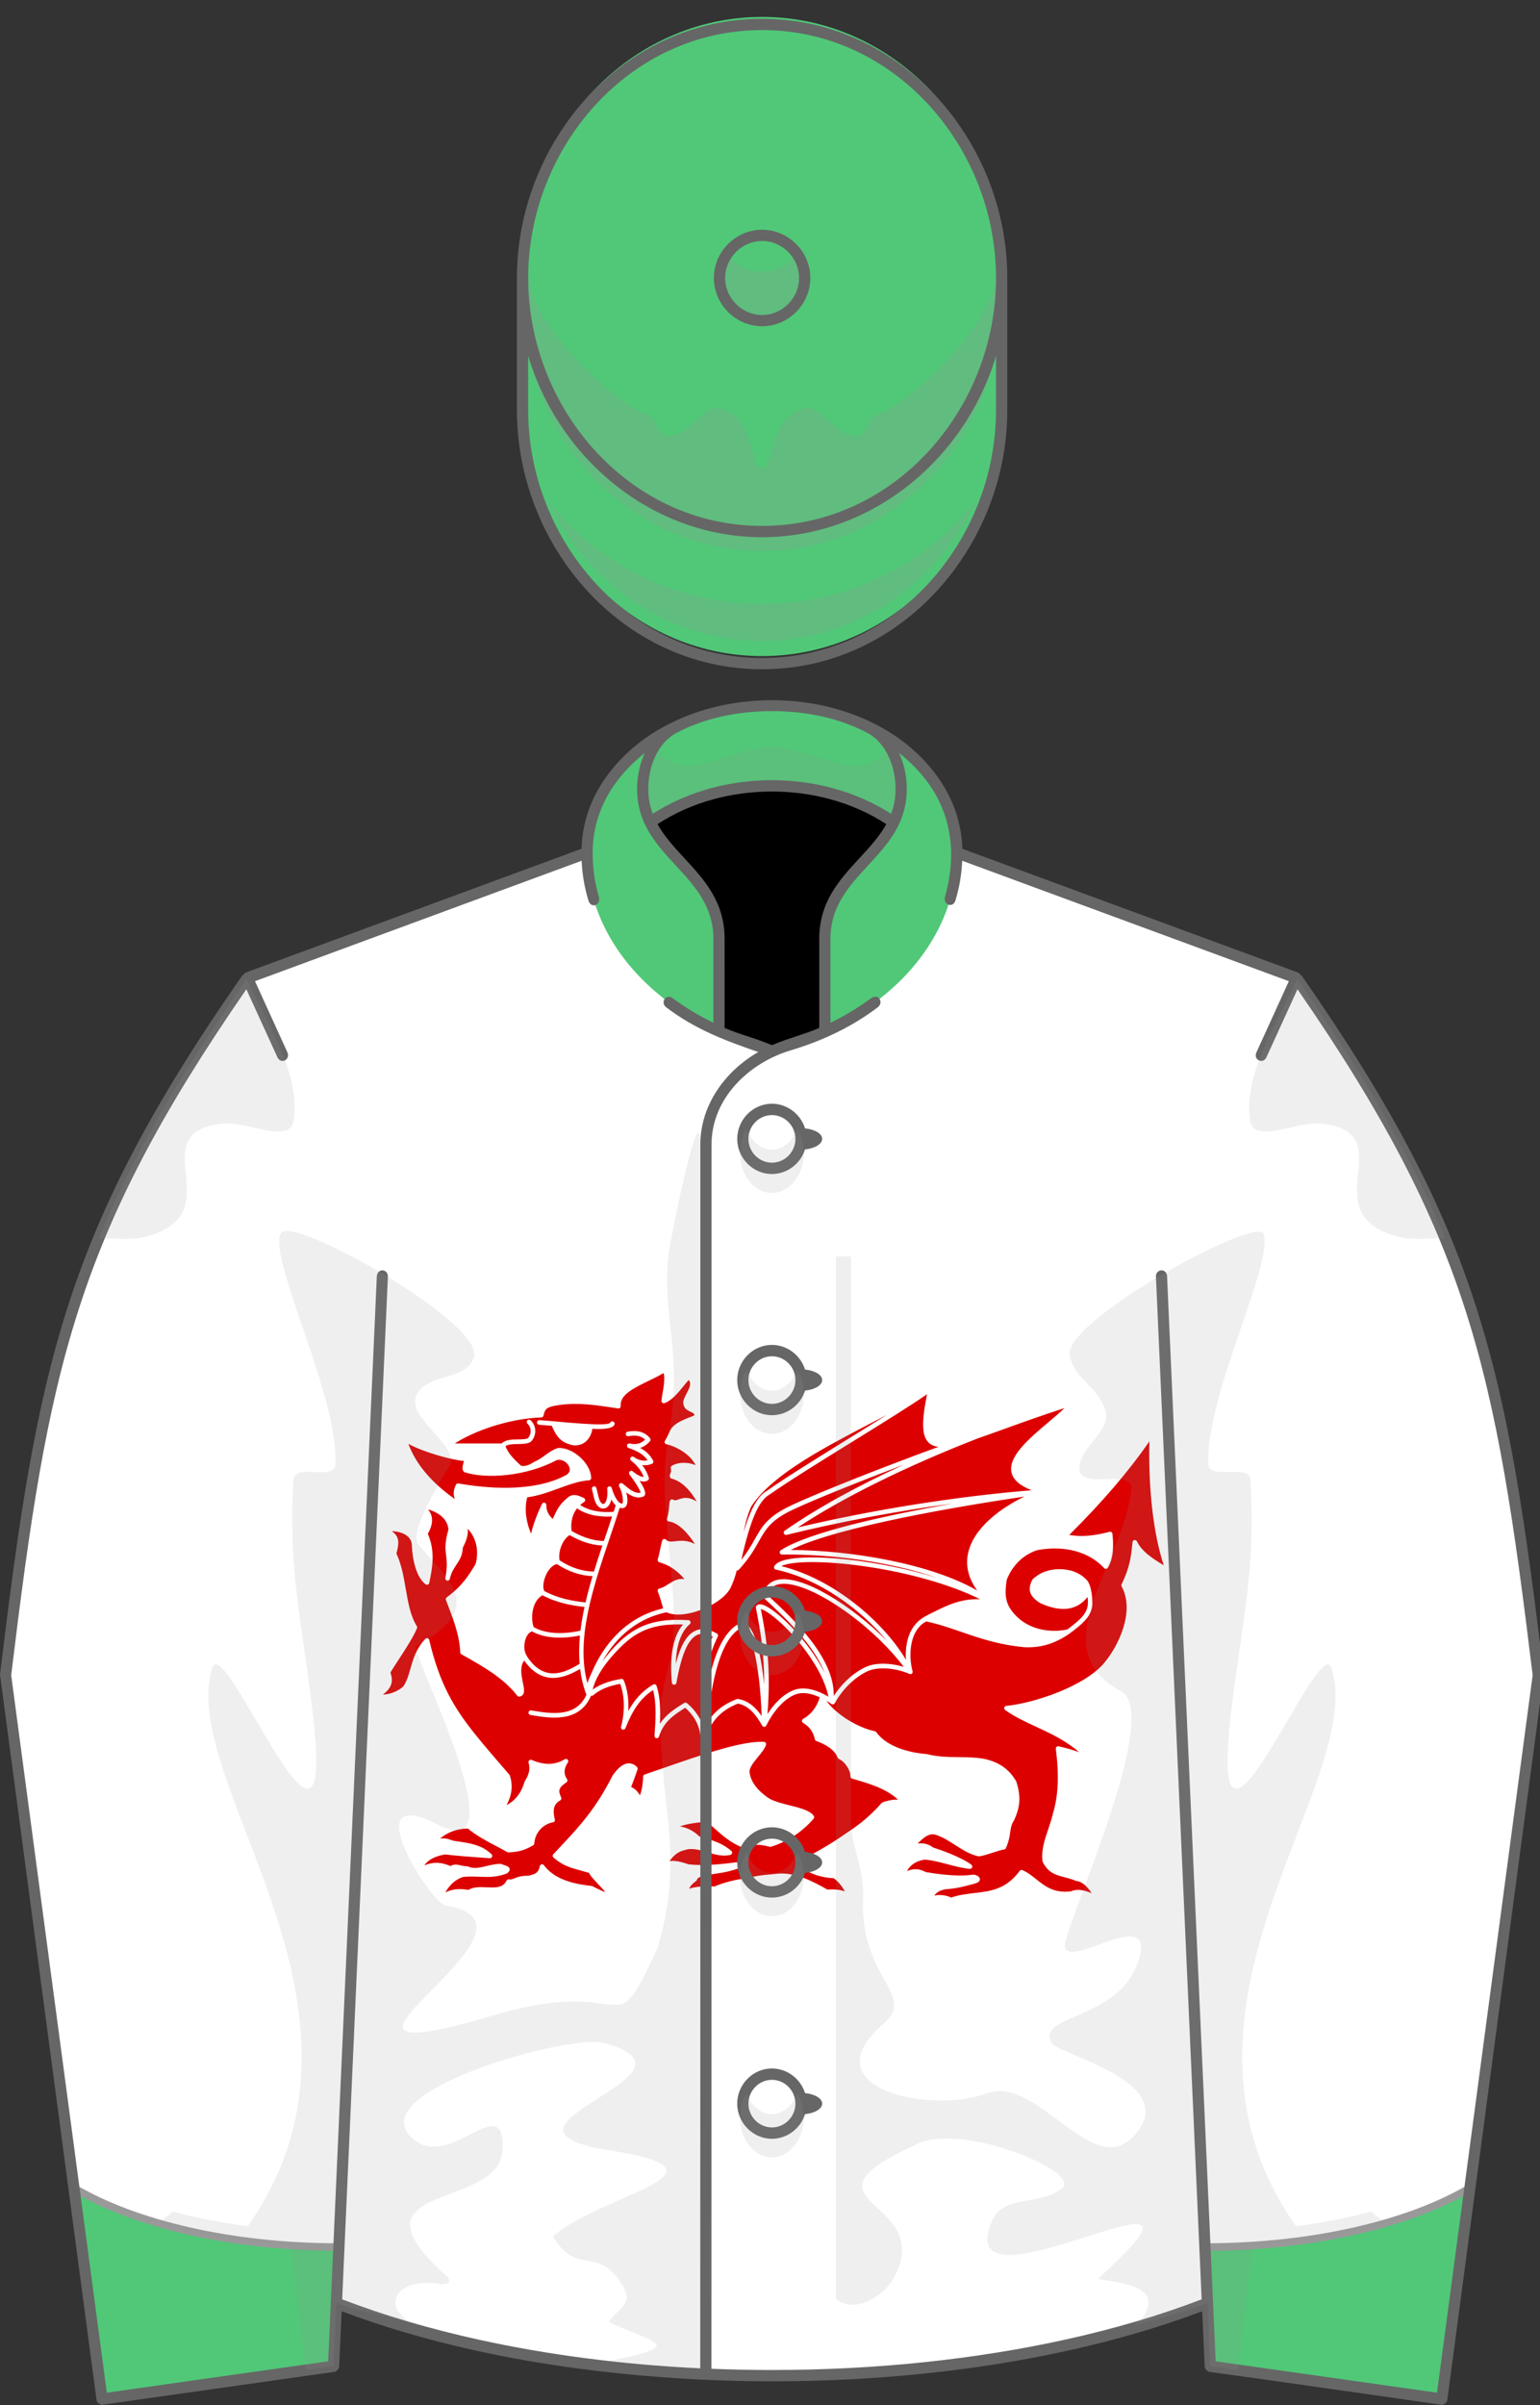 <?xml version="1.0"?>
<!DOCTYPE svg PUBLIC '-//W3C//DTD SVG 1.0//EN'
          'http://www.w3.org/TR/2001/REC-SVG-20010904/DTD/svg10.dtd'>
<svg xmlns="http://www.w3.org/2000/svg" xmlns:xlink="http://www.w3.org/1999/xlink" width="100%" height="100%" viewBox="195 200 205 320">
<rect x="195" y="200" width="205" height="320" fill="#333333" stroke="none"/>
<!--Generated by the Batik Graphics2D SVG Generator--><defs id="genericDefs"/>
  <g><title>Mr W. H. Renwick: White, red dragon on front, emerald green collar, cuffs, and cap</title>
  <g fill="white" stroke="white">
    <path d="M355.731 506.441 L356.107 514.837 L386.925 519.202 L399.771 422.891 C394.808 382.002 391.371 364.231 367.582 330.137 L322.585 313.557 C322.536 300.809 308.787 293.878 297.756 293.878 C286.73 293.878 272.972 300.816 272.926 313.558 L227.929 330.138 C204.139 364.232 200.702 382.003 195.739 422.892 L208.585 519.203 L239.403 514.838 L239.779 506.442 C258.207 513.635 278.124 516.092 297.756 516.092 C317.328 516.092 337.37 513.609 355.731 506.441 L355.731 506.441 Z" stroke="none" fill-rule="evenodd"/>
      <path fill="rgb(80,200,120)" d="M297.755 293.853 C304.461 293.853 311.502 296.101 316.494 300.744 C320.524 304.48 323.003 309.858 322.279 315.471 C321.428 324.891 314.521 332.891 304.8 337.251 L304.802 324.903 C304.803 317.521 311.391 314.752 313.955 309.398 C309.617 306.381 303.947 304.549 297.755 304.549 C291.564 304.549 285.894 306.381 281.556 309.398 C284.119 314.752 290.707 317.521 290.708 324.903 L290.71 337.251 C280.987 332.892 274.079 324.888 273.23 315.467 C272.509 309.857 274.991 304.463 279.025 300.736 C284.034 296.082 291.032 293.853 297.755 293.853 L297.755 293.853 Z" fill-rule="evenodd" stroke="none"/>
      <path fill="rgb(220,0,0)" d="M372.289 283.718 C372.231 283.92 372.16 284.148 372.153 284.359 C372.148 284.531 372.21 284.732 372.39 284.788 C374.39 285.424 378.161 285.163 381.008 283.624 C380.993 283.631 380.978 283.638 380.963 283.642 C381.485 283.496 381.989 283.848 382.158 284.256 C382.236 284.445 382.301 284.799 381.861 285.044 C378.742 286.728 374.202 286.255 371.774 285.824 C371.681 285.807 371.589 285.853 371.545 285.937 C371.282 286.441 371.274 286.872 371.43 287.285 C369.229 285.733 367.794 284.029 367.07 282.111 C368.373 282.843 371.078 283.622 372.289 283.718 L372.289 283.718 ZM394.126 287.519 C393.651 286.685 392.863 285.659 391.761 285.366 C391.667 285.341 391.601 285.255 391.601 285.158 C391.601 284.996 391.643 284.898 391.677 284.82 C391.716 284.73 391.747 284.659 391.691 284.396 C391.672 284.306 391.712 284.214 391.79 284.167 C392.287 283.866 393.146 283.753 394.016 284.11 C393.513 283.071 392.188 282.352 391.28 282.148 C391.21 282.133 391.153 282.084 391.126 282.018 C391.1 281.952 391.108 281.877 391.147 281.818 C391.319 281.561 391.41 281.35 391.489 281.163 C391.77 280.503 391.992 280.149 393.883 279.459 C393.928 279.31 393.854 279.249 393.533 279.096 C393.366 279.017 393.172 278.925 393.042 278.773 C392.93 278.643 392.844 278.359 392.86 278.188 C392.883 277.946 393.022 277.684 393.166 277.412 C393.466 276.842 393.639 276.45 393.374 276.125 C393.219 276.292 393.053 276.495 392.881 276.707 C392.37 277.334 391.791 278.046 391.101 278.291 C391.031 278.315 390.954 278.303 390.895 278.257 C390.837 278.212 390.806 278.14 390.813 278.066 C390.832 277.874 390.874 277.635 390.917 277.381 C391.025 276.751 391.168 275.916 391.015 275.474 C390.579 275.735 390.085 275.974 389.605 276.207 C388.212 276.883 386.896 277.522 386.991 278.557 C386.997 278.623 386.972 278.688 386.925 278.734 C386.877 278.78 386.81 278.8 386.744 278.791 C386.412 278.741 386.08 278.69 385.749 278.641 C384.073 278.394 382.459 278.214 380.723 278.558 C379.932 278.731 379.882 278.933 379.749 279.471 C379.727 279.564 379.644 279.631 379.547 279.635 C376.462 279.743 373.239 280.909 371.429 282.074 L375.835 282.074 C376.187 281.688 376.909 281.703 377.362 281.696 C377.753 281.689 378.196 281.681 378.311 281.561 C378.64 281.157 378.635 280.585 378.249 280.221 C378.163 280.139 378.159 280.003 378.241 279.916 C378.323 279.83 378.459 279.826 378.546 279.908 C379.104 280.436 379.109 281.264 378.634 281.846 C378.384 282.11 377.891 282.118 377.369 282.128 C376.914 282.136 376.405 282.145 376.185 282.335 C376.438 282.985 376.882 283.471 377.638 284.16 C377.623 284.147 377.607 284.136 377.589 284.127 C378.005 284.337 378.636 283.966 378.887 283.796 C378.899 283.788 378.912 283.781 378.925 283.776 C379.289 283.626 379.6 283.399 379.903 283.179 C380.268 282.913 380.645 282.639 381.108 282.505 C381.125 282.5 381.144 282.497 381.161 282.497 C381.831 282.476 382.61 282.821 383.243 283.417 C383.847 283.986 384.206 284.675 384.225 285.308 C384.228 285.425 384.139 285.523 384.022 285.53 C383.097 285.586 382.145 285.934 381.138 286.303 C380.193 286.648 379.218 287.005 378.226 287.121 C377.915 288.241 378.151 289.537 378.584 290.534 C378.77 289.691 379.2 288.575 379.611 287.744 C379.656 287.653 379.759 287.605 379.859 287.632 C379.957 287.658 380.025 287.75 380.02 287.852 C379.991 288.413 380.292 288.871 380.621 289.151 C380.946 288.386 381.263 287.786 381.888 287.269 C382.422 286.729 382.893 286.905 383.347 287.104 C383.407 287.13 383.469 287.158 383.528 287.184 C383.601 287.217 383.651 287.286 383.657 287.365 C383.664 287.444 383.627 287.52 383.56 287.563 C383.423 287.652 383.302 287.747 383.193 287.846 C383.966 288.365 385.066 288.589 386.331 288.484 C386.393 288.293 386.478 288.018 386.525 287.882 C386.365 287.736 386.228 287.539 386.113 287.325 C386.055 287.592 385.953 287.829 385.794 287.984 C385.642 288.133 385.448 288.197 385.234 288.171 C385.116 288.156 384.977 288.059 384.894 287.982 C384.602 287.711 384.499 287.252 384.4 286.804 C384.368 286.658 384.335 286.512 384.296 286.369 C384.264 286.254 384.332 286.136 384.447 286.103 C384.562 286.072 384.68 286.139 384.712 286.254 C384.754 286.404 384.788 286.557 384.822 286.71 C384.9 287.061 384.971 287.378 385.111 287.575 C385.124 287.594 385.193 287.69 385.308 287.75 C385.39 287.759 385.441 287.727 385.495 287.675 C385.692 287.483 385.789 286.93 385.729 286.333 C385.718 286.222 385.793 286.12 385.903 286.1 C386.012 286.079 386.12 286.144 386.151 286.251 C386.365 286.986 386.745 287.754 387.151 287.707 C387.147 287.707 387.143 287.71 387.141 287.712 C387.264 287.603 387.207 286.789 386.85 286.105 C386.803 286.014 386.825 285.902 386.905 285.837 C386.984 285.772 387.097 285.772 387.176 285.837 L387.344 285.975 C387.707 286.275 388.311 286.821 388.858 286.684 C388.811 286.465 388.489 285.863 387.816 284.989 C387.749 284.902 387.758 284.778 387.838 284.701 C387.917 284.625 388.042 284.62 388.126 284.692 C388.525 285.028 388.902 285.215 389.149 285.212 C388.922 284.617 388.535 284.117 387.969 283.689 C387.874 283.615 387.857 283.481 387.929 283.386 C388.001 283.292 388.136 283.274 388.231 283.346 C388.592 283.626 389.098 283.743 389.518 283.66 C389.175 283.149 388.634 282.802 387.727 282.496 C387.619 282.46 387.558 282.345 387.588 282.234 C387.618 282.124 387.729 282.057 387.841 282.081 C388.439 282.208 388.891 282.096 389.281 281.718 C388.906 281.362 388.437 281.269 387.719 281.395 C387.601 281.416 387.49 281.335 387.469 281.22 C387.448 281.103 387.527 280.991 387.644 280.97 C388.456 280.827 389.182 280.919 389.741 281.579 C389.809 281.66 389.808 281.778 389.74 281.858 C389.465 282.18 389.16 282.389 388.815 282.491 C389.39 282.804 389.773 283.185 390.034 283.685 C390.061 283.738 390.065 283.801 390.045 283.857 C390.025 283.914 389.982 283.96 389.928 283.983 C389.651 284.103 389.329 284.141 389.008 284.104 C389.288 284.462 389.497 284.858 389.631 285.29 C389.66 285.385 389.621 285.487 389.537 285.539 C389.304 285.68 389.033 285.667 388.768 285.579 C389.476 286.665 389.284 286.897 389.212 286.985 C389.191 287.011 389.162 287.032 389.13 287.046 C388.548 287.294 387.998 287.019 387.515 286.664 C387.637 287.129 387.67 287.603 387.54 287.875 C387.456 288.052 387.325 288.111 387.214 288.133 C387.102 288.146 386.997 288.135 386.899 288.106 C386.608 289.03 386.299 289.945 385.986 290.869 C384.398 295.565 382.759 300.408 383.868 304.551 C384.005 304.119 384.202 303.717 384.386 303.305 C385.251 301.367 387.162 298.422 390.981 297.537 C390.81 297.008 390.69 296.477 390.475 295.961 C390.45 295.901 390.453 295.834 390.484 295.776 C390.515 295.719 390.569 295.679 390.633 295.666 C390.935 295.607 391.193 295.441 391.466 295.265 C391.878 294.999 392.331 294.707 392.971 294.789 C392.089 293.751 391.261 293.4 390.614 293.214 C390.558 293.198 390.512 293.16 390.484 293.109 C390.457 293.058 390.451 292.999 390.468 292.943 C390.566 292.628 390.632 292.3 390.697 291.984 C390.756 291.697 390.81 291.426 390.885 291.184 C390.907 291.112 390.966 291.056 391.039 291.038 C391.112 291.02 391.19 291.042 391.244 291.096 C391.453 291.307 391.688 291.291 392.121 291.241 C392.596 291.187 393.204 291.117 393.95 291.505 C393.356 290.552 392.43 289.504 391.52 289.395 C391.457 289.387 391.4 289.353 391.365 289.299 C391.33 289.246 391.321 289.18 391.338 289.119 C391.481 288.64 391.515 288.255 391.542 287.946 C391.557 287.773 391.57 287.622 391.6 287.489 C391.615 287.421 391.662 287.364 391.726 287.337 C391.79 287.31 391.863 287.316 391.923 287.352 C392.066 287.44 392.177 287.407 392.413 287.324 C392.803 287.184 393.296 287.009 394.126 287.519 L394.126 287.519 ZM382.897 288.16 C383.718 288.735 384.87 289 386.188 288.921 C385.937 289.688 385.675 290.453 385.417 291.217 C384.176 291.192 383.191 290.736 382.386 290.279 C382.32 289.793 382.309 288.912 382.897 288.16 L382.897 288.16 ZM382.203 290.671 C383.021 291.132 384.016 291.588 385.273 291.644 C385.003 292.447 384.734 293.263 384.482 294.087 C383.365 294.068 382.307 293.721 381.252 293.027 C381.093 291.999 381.687 290.943 382.203 290.671 L382.203 290.671 ZM381.006 293.381 C382.082 294.089 383.206 294.47 384.353 294.515 C384.109 295.333 383.883 296.158 383.693 296.981 C382.449 296.845 381.126 296.609 379.816 295.906 C379.65 295.538 379.742 294.869 380.045 294.28 C380.301 293.784 380.656 293.454 381.006 293.381 L381.006 293.381 ZM379.652 296.308 C380.999 297.021 382.388 297.27 383.598 297.405 C383.437 298.149 383.306 298.892 383.218 299.627 C381.439 300.018 379.884 299.9 378.827 299.291 C378.557 298.576 378.596 296.902 379.652 296.308 L379.652 296.308 ZM378.667 299.695 C379.786 300.315 381.374 300.448 383.17 300.078 C383.083 300.98 383.065 301.871 383.136 302.74 C381.977 303.428 380.155 304.441 378.559 302.527 C378.308 302.226 378.029 301.828 377.97 301.429 C377.923 301.107 377.955 300.722 378.075 300.387 C378.151 300.173 378.328 299.809 378.667 299.695 L378.667 299.695 ZM408.097 281.42 C408.879 281.002 409.662 280.593 410.428 280.195 C410.947 279.925 411.458 279.66 411.956 279.397 C410.853 280.089 409.652 280.831 408.426 281.59 C405.527 283.383 402.529 285.237 400.711 286.511 C399.862 286.995 399.19 288.153 398.53 290.387 C398.687 289.561 398.895 288.739 399.25 287.963 C399.246 287.973 399.24 287.982 399.235 287.991 C400.402 286.193 402.661 284.546 405.225 283.025 C406.168 282.466 407.13 281.94 408.097 281.42 L408.097 281.42 ZM398.309 292.984 C399.156 289.242 399.934 287.452 400.94 286.876 C402.764 285.598 405.757 283.748 408.652 281.958 C411.42 280.246 414.052 278.619 415.729 277.462 C415.182 280.173 415.247 281.442 415.929 282.043 C416.157 282.243 416.447 282.356 416.805 282.393 C412.291 284.031 405.634 286.634 403.015 287.872 C400.774 288.918 400.245 289.857 399.577 291.045 C399.26 291.612 398.906 292.24 398.309 292.984 L398.309 292.984 ZM403.595 289.954 C407.82 287.157 413.766 284.216 420.518 281.59 C421.236 281.345 422.039 281.055 422.936 280.731 C424.501 280.165 426.412 279.475 428.623 278.759 C428.202 279.168 427.667 279.62 427.111 280.09 C425.336 281.587 423.324 283.283 423.651 284.777 C423.801 285.469 424.422 286.025 425.538 286.464 C418.528 287.032 410.646 288.286 403.595 289.954 L403.595 289.954 ZM416.698 294.675 C411.199 292.99 404.691 292.346 402.305 293.025 C401.832 293.16 401.537 293.343 401.403 293.587 C401.37 293.647 401.367 293.719 401.395 293.781 C401.424 293.843 401.479 293.888 401.546 293.902 C405.583 294.759 409.489 297.598 411.952 300.568 C408.66 297.274 404.04 294.366 401.725 294.855 C400.971 295.015 400.485 295.523 400.319 296.326 C400.302 296.4 400.328 296.477 400.383 296.528 C402.249 298.252 405.083 300.869 406.135 303.605 C404.609 300.524 401.498 297.534 400.292 297.192 C399.971 297.101 399.803 297.202 399.719 297.303 C399.677 297.353 399.661 297.42 399.674 297.484 C400.085 299.53 400.466 301.757 400.45 304.689 C400.133 301.548 399.469 298.871 398.332 298.871 C398.3 298.871 398.268 298.878 398.239 298.892 C396.571 299.689 395.49 302.132 394.903 306.501 C394.856 304.099 395.046 302.362 396.102 300.175 C396.151 300.073 396.113 299.95 396.014 299.894 C395.24 299.455 394.554 299.371 393.975 299.642 C393.198 300.007 392.618 300.981 392.16 302.731 C392.211 300.967 392.65 299.722 393.471 299.02 C393.538 298.963 393.563 298.871 393.535 298.788 C393.507 298.705 393.431 298.646 393.344 298.641 C389.516 298.404 387.602 299.463 385.276 302.495 C386.283 300.704 388.119 298.561 391.292 297.904 C391.834 298.168 392.65 298.188 393.62 297.956 C394.925 297.643 396.623 296.796 397.269 295.673 C397.539 295.127 397.732 294.558 397.881 293.98 C397.951 293.991 398.024 293.967 398.074 293.913 C399.059 292.843 399.533 291.998 399.953 291.253 C400.608 290.089 401.08 289.248 403.197 288.259 C405.155 287.333 409.577 285.569 413.566 284.057 C409.119 286.101 405.27 288.228 402.376 290.26 C402.292 290.32 402.261 290.431 402.304 290.526 C402.347 290.621 402.45 290.671 402.552 290.646 C407.488 289.432 412.89 288.419 418.147 287.705 C411.97 288.798 404.616 290.385 402.003 292.094 C401.923 292.147 401.887 292.246 401.915 292.338 C401.943 292.43 402.028 292.492 402.124 292.49 C406.698 292.434 412.329 293.169 416.698 294.675 L416.698 294.675 ZM395.626 300.175 C394.396 302.813 394.385 304.822 394.527 308.096 C394.156 307.313 393.596 306.748 393.205 306.422 C393.134 306.363 393.033 306.356 392.954 306.404 C392.115 306.924 391.255 307.457 390.667 308.359 C390.728 307.154 390.714 305.855 390.354 304.796 C390.333 304.733 390.286 304.685 390.226 304.663 C390.165 304.64 390.097 304.645 390.041 304.679 C388.938 305.32 388.227 306.206 387.699 307.167 C387.768 306.128 387.627 305.138 387.28 304.286 C387.242 304.192 387.146 304.14 387.047 304.155 C386.253 304.278 385.177 304.551 384.364 305.153 C384.447 304.76 384.632 304.331 384.806 303.987 C385.324 302.964 386.165 301.987 386.965 301.186 C388.583 299.562 390.208 298.959 392.838 299.048 C391.92 300.129 391.567 301.96 391.791 304.501 C391.8 304.608 391.888 304.692 391.996 304.696 C392.104 304.702 392.199 304.626 392.218 304.52 C392.693 301.858 393.309 300.431 394.16 300.032 C394.569 299.841 395.051 299.887 395.626 300.175 L395.626 300.175 ZM398.377 299.306 C399.167 299.415 400.034 302.496 400.217 307.635 C399.749 306.951 399.044 306.188 397.986 306.03 C397.949 306.026 397.911 306.03 397.876 306.044 C396.637 306.526 395.767 307.208 395.142 308.216 C395.644 303.07 396.707 300.149 398.377 299.306 L398.377 299.306 ZM402.938 292.059 C407.315 289.847 419.299 287.879 424.863 287.054 C422.666 288.123 420.059 289.988 419.569 292.421 C419.334 293.592 419.625 294.744 420.434 295.863 C416.131 293.385 408.813 292.103 402.938 292.059 L402.938 292.059 ZM402.056 293.576 C402.147 293.532 402.267 293.485 402.424 293.44 C405.108 292.676 414.684 293.707 420.697 296.674 C418.874 296.632 417.66 297.234 416.386 297.864 C415.6 298.253 414.993 298.505 414.463 299.258 C413.877 300.087 413.667 301.244 413.752 302.357 C411.624 298.779 406.968 294.783 402.056 293.576 L402.056 293.576 ZM400.769 296.297 C400.919 295.728 401.263 295.394 401.817 295.277 C404.307 294.751 410.305 298.747 413.552 303.025 C412.344 302.656 410.818 302.572 409.825 303.107 C408.564 303.742 407.577 304.818 406.979 305.752 C407.053 302.146 403.182 298.526 400.769 296.297 L400.769 296.297 ZM400.137 297.599 C400.227 297.619 400.386 297.675 400.644 297.831 C402.398 298.892 405.836 302.652 406.476 305.807 C405.255 305.106 404.205 304.889 403.345 305.159 C402.293 305.513 401.39 306.464 400.759 307.442 C401.11 303.143 400.657 300.214 400.137 297.599 L400.137 297.599 ZM416.405 324.469 C416.643 324.133 416.999 323.944 417.516 323.864 C417.509 323.864 417.501 323.866 417.495 323.866 C418.328 323.821 419.062 323.651 419.724 323.468 C419.906 323.419 420.364 323.327 420.545 323.195 C420.67 323.103 420.689 322.994 420.687 322.925 C420.68 322.775 420.568 322.671 420.44 322.603 C420.231 322.49 420.076 322.49 419.842 322.523 C418.463 322.722 416.311 322.382 415.605 322.259 C415.027 321.935 414.446 321.904 413.844 322.171 C414.176 321.562 414.721 321.214 415.522 321.089 C415.507 321.093 415.492 321.093 415.477 321.091 C416.152 321.13 416.928 321.335 417.679 321.532 C418.415 321.727 419.112 321.911 419.742 321.96 C419.839 321.966 419.928 321.909 419.961 321.819 C419.994 321.729 419.964 321.628 419.887 321.569 C418.892 320.84 417.074 320.206 416.298 319.956 C415.811 319.581 415.347 319.534 414.852 319.581 C415.416 319.018 415.922 318.571 416.547 318.767 C417.195 318.968 417.791 319.353 418.368 319.724 C419.027 320.148 419.709 320.587 420.484 320.769 C420.696 320.818 421.108 320.697 421.933 320.429 C422.299 320.312 422.801 320.148 422.917 320.154 C423.006 320.144 423.088 320.105 423.124 320.025 C423.416 319.355 423.482 318.877 423.537 318.492 C423.59 318.113 423.632 317.814 423.87 317.447 C423.875 317.439 423.88 317.429 423.884 317.422 C424.484 316.129 424.543 315.182 424.113 313.797 C424.107 313.783 424.102 313.768 424.093 313.756 C423.435 312.59 422.406 311.891 420.952 311.621 C420.199 311.502 419.431 311.492 418.688 311.484 C417.714 311.472 416.709 311.459 415.738 311.203 C415.726 311.201 415.713 311.197 415.7 311.197 C413.519 311.027 411.752 310.259 410.972 309.144 C410.941 309.099 410.893 309.068 410.839 309.056 C409.172 308.714 407.172 307.435 406.287 306.199 C406.445 306.291 406.589 306.387 406.754 306.496 C406.805 306.529 406.887 306.545 406.945 306.531 C407.005 306.515 407.054 306.476 407.083 306.422 C407.59 305.467 408.628 304.195 410.021 303.49 C411.064 302.929 412.901 303.15 414.078 303.685 C414.153 303.72 414.244 303.708 414.307 303.654 C414.37 303.6 414.397 303.511 414.373 303.431 C414.019 302.173 414.06 300.203 415.086 299.18 C415.274 298.994 415.472 298.849 415.661 298.763 C416.845 299.018 417.89 299.378 418.996 299.76 C420.725 300.355 422.513 300.969 424.908 301.18 C426.412 301.241 427.437 300.858 428.329 300.376 C428.865 300.086 429.21 299.827 429.668 299.465 C430.538 298.777 431.098 298.197 431.223 297.33 C431.286 296.89 431.197 295.365 430.698 294.857 C429.988 294.132 429.088 293.857 428.115 293.862 C427.14 293.868 426.288 294.189 425.65 294.8 C425.633 294.816 425.62 294.833 425.609 294.853 C425.017 295.95 425.584 296.538 426.285 297.01 C426.295 297.016 426.305 297.022 426.315 297.027 C428.275 297.932 429.777 297.746 430.785 296.475 C430.823 296.721 430.834 296.942 430.817 297.145 C430.746 298.001 430.172 298.543 429.019 299.421 C428.979 299.451 428.933 299.491 428.888 299.516 C427.09 299.882 425.298 299.428 424.168 298.323 C423.057 297.236 422.974 296.368 423.208 294.836 C423.205 294.851 423.201 294.866 423.195 294.88 C423.446 294.225 424.234 292.64 426.127 292.062 C426.118 292.065 426.11 292.067 426.102 292.068 C428.652 291.611 430.927 292.229 432.347 293.763 C432.393 293.812 432.459 293.837 432.526 293.831 C432.593 293.824 432.654 293.787 432.689 293.729 C433.26 292.797 433.22 291.538 433.123 290.546 C433.116 290.483 433.083 290.426 433.032 290.39 C432.98 290.354 432.915 290.342 432.854 290.358 C431.792 290.633 430.43 290.904 429.074 290.647 C432.195 287.549 434.662 284.67 436.588 281.876 C436.486 286.408 436.969 290.568 437.938 293.505 C437.798 293.418 437.659 293.33 437.521 293.243 C436.682 292.712 435.854 292.138 435.414 291.249 C435.371 291.163 435.276 291.115 435.182 291.133 C435.088 291.151 435.015 291.229 435.006 291.325 C434.855 292.929 434.679 293.834 433.98 295.283 C433.95 295.345 433.952 295.419 433.985 295.479 C435.253 297.814 433.697 301.054 432.342 302.661 C430.512 304.849 425.754 306.427 423.165 306.681 C423.075 306.689 423.001 306.753 422.977 306.839 C422.953 306.925 422.987 307.019 423.059 307.069 C423.92 307.688 424.91 308.147 425.956 308.633 C427.34 309.276 428.763 309.938 429.993 311.02 C429.433 310.815 428.796 310.631 428.071 310.467 C428.004 310.451 427.931 310.471 427.879 310.518 C427.827 310.567 427.802 310.635 427.811 310.706 C428.13 313.239 428.042 315.126 427.526 316.821 C427.425 317.272 427.273 317.725 427.11 318.206 C426.766 319.222 426.411 320.272 426.572 321.28 C426.576 321.303 426.584 321.327 426.595 321.348 C427.14 322.362 427.817 322.536 428.6 322.737 C428.944 322.827 429.299 322.919 429.702 323.087 C429.723 323.097 429.745 323.103 429.767 323.105 C430.328 323.152 430.868 323.744 431.164 324.242 C430.545 323.971 429.854 323.797 429.262 324.06 C427.664 324.281 426.801 323.593 425.965 322.927 C425.547 322.595 425.152 322.279 424.677 322.079 C424.585 322.04 424.479 322.069 424.42 322.149 C423.144 323.885 421.696 324.051 420.164 324.229 C419.451 324.313 418.716 324.397 417.995 324.649 C417.537 324.428 416.915 324.346 416.405 324.469 L416.405 324.469 ZM398.903 322.832 C397.925 322.914 396.687 323.225 395.794 323.611 C394.734 323.564 394.04 323.621 393.42 323.82 C393.516 323.57 393.729 323.334 394.078 323.086 C394.126 323.051 394.159 322.998 394.166 322.94 C394.204 322.653 395.437 322.477 396.173 322.372 C396.761 322.288 397.283 322.161 397.696 322.034 C398.062 321.925 398.38 321.768 398.448 321.602 C398.48 321.53 398.471 321.448 398.424 321.385 C398.378 321.322 398.301 321.289 398.225 321.301 L398.048 321.322 C396.571 321.504 394.897 321.711 393.337 321.529 C393.352 321.531 393.367 321.535 393.382 321.539 C392.676 321.297 392.093 321.158 391.577 321.238 C391.877 320.797 392.308 320.359 392.944 320.215 C392.953 320.215 392.961 320.211 392.97 320.209 C393.648 319.961 394.353 320.174 395.1 320.397 C395.808 320.61 396.539 320.829 397.281 320.651 C397.359 320.631 397.421 320.571 397.44 320.493 C397.459 320.415 397.433 320.333 397.373 320.28 C396.549 319.561 395.694 319.307 394.511 318.958 L394.358 318.913 C393.88 318.423 393.212 318.085 392.545 317.974 C393.264 317.728 394.271 317.583 395.112 317.56 C395.289 317.714 395.462 317.871 395.63 318.023 C396.477 318.787 397.278 319.511 398.486 319.992 C398.537 320.013 398.595 320.013 398.647 319.992 C399.524 319.638 399.915 319.621 400.971 319.887 C401.008 319.897 401.047 319.897 401.084 319.885 C402.58 319.444 404.041 318.485 405.09 317.254 C405.153 317.18 405.159 317.072 405.104 316.992 C404.752 316.484 403.826 316.252 402.845 316.006 C402.167 315.834 401.466 315.656 400.974 315.393 C400.328 314.983 399.203 314.098 399.079 312.883 C399.042 312.481 399.485 311.94 399.876 311.461 C400.201 311.065 400.507 310.69 400.623 310.33 C400.644 310.266 400.634 310.195 400.596 310.141 C400.557 310.086 400.495 310.053 400.428 310.049 C398.613 309.965 395.545 310.942 392.613 311.951 C391.491 312.336 390.369 312.724 389.246 313.109 C389.163 313.138 389.103 313.216 389.099 313.304 C389.07 313.882 389.025 314.425 388.8 315.066 C388.586 314.701 388.341 314.441 387.971 314.287 C388.155 313.834 388.315 313.367 388.476 312.906 L388.572 312.631 C388.6 312.551 388.579 312.463 388.518 312.404 C388.258 312.154 387.972 312.043 387.669 312.07 C387.216 312.113 386.756 312.47 386.261 313.162 C386.255 313.17 386.25 313.18 386.245 313.189 C384.621 316.357 383.29 317.826 380.671 320.589 C380.63 320.632 380.609 320.691 380.611 320.749 C380.614 320.808 380.641 320.862 380.685 320.901 C381.556 321.659 382.296 321.86 383.234 322.116 C383.487 322.184 383.748 322.257 384.032 322.343 C384.101 322.552 384.358 322.839 384.88 323.396 C385.094 323.623 385.384 323.931 385.553 324.146 C385.349 324.074 384.984 323.917 384.338 323.582 C384.314 323.57 384.288 323.561 384.261 323.559 C382.02 323.329 380.64 322.729 379.785 321.614 C379.734 321.548 379.647 321.516 379.565 321.536 C379.482 321.556 379.419 321.62 379.403 321.704 C379.28 322.325 378.998 322.452 378.341 322.6 C377.619 322.604 377.272 322.746 377.017 322.85 C376.828 322.928 376.714 322.975 376.501 322.948 C376.409 322.936 376.32 322.985 376.28 323.069 C375.948 323.758 375.239 323.725 374.418 323.688 C373.814 323.663 373.192 323.633 372.71 323.93 C371.774 323.785 371.259 323.848 370.541 324.164 C370.9 323.559 371.395 322.961 372.269 322.703 C372.254 322.707 372.24 322.709 372.225 322.711 C372.847 322.662 373.352 322.682 373.798 322.701 C374.594 322.732 375.281 322.76 376.278 322.408 C376.299 322.4 376.32 322.388 376.339 322.373 C376.433 322.301 376.608 322.162 376.576 321.969 C376.544 321.774 376.363 321.711 376.063 321.604 C375.982 321.577 375.891 321.545 375.789 321.506 C375.765 321.496 375.738 321.492 375.713 321.492 C375.249 321.492 374.816 321.596 374.396 321.697 C373.754 321.851 373.201 321.984 372.663 321.734 C372.63 321.718 372.593 321.713 372.557 321.714 C372.395 321.726 372.222 321.685 372.037 321.642 C371.716 321.568 371.356 321.484 371.026 321.695 C370.104 321.316 369.461 321.287 368.564 321.632 C368.964 321.081 369.549 320.784 370.511 320.607 C371.542 320.728 372.575 320.81 373.61 320.882 L374.708 320.964 C374.799 320.97 374.885 320.919 374.921 320.837 C374.958 320.753 374.94 320.655 374.875 320.593 C374.48 320.21 374.074 319.972 373.62 319.804 C372.873 319.527 372.05 319.439 371.264 319.316 C370.789 319.127 370.42 319.058 370.044 319.123 C370.758 318.518 371.644 318.193 372.651 318.178 C373.479 318.862 374.426 319.36 375.344 319.842 C375.699 320.03 376.034 320.205 376.363 320.393 C376.401 320.414 376.444 320.424 376.486 320.42 C377.465 320.344 377.859 320.275 378.778 319.75 C378.841 319.715 378.881 319.65 378.886 319.578 C378.954 318.584 379.676 317.767 380.642 317.594 C380.701 317.584 380.752 317.549 380.785 317.5 C380.817 317.449 380.828 317.389 380.813 317.33 C380.58 316.389 380.725 315.869 381.315 315.543 C381.412 315.488 381.452 315.367 381.407 315.266 C381.113 314.608 381.141 314.371 381.901 313.848 C381.999 313.782 382.023 313.647 381.957 313.549 C381.627 313.065 381.653 312.555 382.036 311.986 C382.093 311.902 382.083 311.791 382.014 311.716 C381.944 311.644 381.833 311.628 381.746 311.681 C380.821 312.236 379.834 312.257 378.642 311.749 C378.566 311.716 378.477 311.729 378.415 311.784 C378.353 311.839 378.327 311.925 378.35 312.005 C378.553 312.724 378.319 313.2 377.993 313.749 C377.984 313.765 377.976 313.782 377.972 313.8 C377.667 314.837 377.078 315.591 376.287 315.978 C376.794 315.025 376.887 314.175 376.604 313.226 C376.595 313.197 376.581 313.169 376.562 313.148 C375.491 311.896 374.395 310.656 373.363 309.373 C371.342 306.859 369.984 304.584 369.03 300.495 C369.012 300.418 368.953 300.356 368.876 300.336 C368.799 300.315 368.717 300.339 368.663 300.396 C367.806 301.309 367.537 302.245 367.277 303.149 C367.101 303.762 366.952 304.319 366.607 304.846 C366.013 305.399 365.165 305.621 364.679 305.619 C365.805 304.814 365.529 303.978 365.388 303.555 C365.602 303.201 365.876 302.782 366.164 302.338 C366.811 301.346 367.544 300.219 367.883 299.402 C367.91 299.338 367.904 299.264 367.867 299.205 C367.268 298.249 367.054 297.015 366.827 295.709 C366.631 294.575 366.428 293.403 365.949 292.392 C366.2 291.492 366.288 290.809 365.511 290.296 C366.08 290.316 366.576 290.46 366.913 290.711 C367.178 290.909 367.34 291.166 367.392 291.476 C367.401 291.527 367.399 291.586 367.404 291.686 C367.465 293.032 367.829 294.629 368.69 295.282 C368.749 295.326 368.826 295.338 368.895 295.313 C368.964 295.287 369.016 295.228 369.031 295.155 C369.356 293.633 369.59 292.135 368.899 290.546 C369.258 289.908 369.372 289.362 369.246 288.882 C369.187 288.658 369.076 288.448 368.913 288.256 C370.056 288.581 370.756 289.252 370.833 290.137 C370.469 291.42 370.54 291.991 370.616 292.596 C370.68 293.105 370.745 293.631 370.54 294.685 C370.518 294.801 370.592 294.913 370.708 294.937 C370.823 294.961 370.937 294.887 370.962 294.772 C371.093 294.177 371.339 293.808 371.577 293.451 C371.858 293.029 372.149 292.593 372.182 291.849 C372.461 291.295 372.707 290.707 372.644 290.066 C373.201 290.675 373.502 291.433 373.518 292.251 C373.524 292.585 373.492 293.061 373.369 293.376 C373.317 293.513 373.2 293.672 373.123 293.799 C372.813 294.309 372.468 294.798 372.071 295.245 C371.659 295.709 371.205 296.115 370.673 296.505 C370.596 296.562 370.564 296.664 370.599 296.755 C371.203 298.351 371.866 299.927 371.939 301.661 C371.941 301.735 371.983 301.804 372.047 301.841 L372.297 301.98 C374.122 303.011 376.01 304.078 377.288 305.726 C377.333 305.785 377.405 305.816 377.478 305.81 C377.662 305.792 377.764 305.703 377.818 305.628 C377.997 305.388 377.917 304.995 377.814 304.497 C377.675 303.819 377.505 302.993 377.943 302.429 C379.735 304.999 381.946 303.933 383.186 303.214 C383.288 304.046 383.477 304.855 383.774 305.634 C383.775 305.634 383.775 305.636 383.776 305.638 C382.832 307.73 380.586 307.437 378.791 307.136 L378.593 307.103 C378.475 307.083 378.364 307.164 378.344 307.281 C378.325 307.4 378.404 307.51 378.522 307.529 L378.72 307.562 C380.367 307.837 383.123 308.298 384.21 305.722 C384.218 305.724 384.226 305.728 384.235 305.73 C384.303 305.744 384.372 305.724 384.423 305.677 C384.976 305.177 385.867 304.802 386.944 304.611 C387.371 305.773 387.401 307.197 387.025 308.64 C386.996 308.749 387.058 308.863 387.167 308.9 C387.275 308.935 387.392 308.88 387.434 308.775 C388.05 307.238 388.735 306.033 390.026 305.197 C390.38 306.488 390.26 308.138 390.163 309.482 C390.156 309.591 390.231 309.689 390.339 309.711 C390.447 309.731 390.553 309.666 390.585 309.561 C391.01 308.166 391.991 307.514 393.047 306.856 C393.614 307.36 394.443 308.327 394.482 309.696 C394.485 309.801 394.562 309.887 394.665 309.903 C394.764 309.919 394.858 309.864 394.896 309.772 C394.978 309.559 395.072 309.297 395.171 309.081 C395.755 307.811 396.627 307.009 397.979 306.468 C399.088 306.661 399.743 307.636 400.27 308.536 C400.311 308.606 400.385 308.647 400.465 308.643 C400.545 308.639 400.616 308.592 400.651 308.52 C401.178 307.422 402.236 305.989 403.481 305.571 C404.083 305.382 404.817 305.483 405.669 305.876 C405.668 305.876 405.668 305.878 405.667 305.88 C405.414 306.757 404.83 307.511 404.106 307.894 C404.037 307.929 403.993 308.001 403.992 308.08 C403.99 308.158 404.03 308.23 404.098 308.271 C404.702 308.623 405.054 309.113 405.208 309.814 C405.224 309.886 405.275 309.945 405.345 309.97 C406.098 310.247 407.056 310.741 407.338 311.525 C407.358 311.58 407.399 311.625 407.452 311.648 C408.073 311.927 408.568 312.777 408.537 313.275 C408.531 313.377 408.596 313.468 408.692 313.496 C410.437 314.004 411.843 314.414 413.011 315.467 C412.401 315.457 411.939 315.588 411.557 315.727 C411.524 315.741 411.494 315.76 411.47 315.788 C410.498 316.884 409.477 317.759 408.257 318.542 C406.708 319.649 404.738 320.78 403.565 321.239 C403.49 321.268 403.437 321.339 403.429 321.419 C403.421 321.501 403.459 321.579 403.528 321.622 C404.525 322.257 405.415 322.749 406.977 322.839 C407.45 323.169 407.83 323.708 408.017 324.068 C407.673 323.957 407.251 323.845 406.378 323.902 C404.962 323.091 403.32 322.257 401.685 322.414 C401.441 322.443 401.215 322.463 400.997 322.484 C400.338 322.541 399.713 322.6 398.903 322.832 L398.903 322.832 Z" fill-rule="evenodd" transform="translate(245,382) scale(1.419,1.419) translate(-364,-275)" stroke="none"/>
      <path d="M382.569 282.252 C383.005 282.285 383.422 282.171 383.744 281.874 C384.066 281.578 384.277 281.151 384.328 280.703 C384.604 280.713 386.228 280.837 386.413 280.29 C386.452 280.177 386.391 280.055 386.278 280.016 C386.189 279.986 386.093 280.017 386.039 280.087 C385.983 280.158 385.993 280.162 385.926 280.189 C385.787 280.245 385.525 280.272 385.186 280.281 C384.158 280.305 382.418 280.15 381.238 280.045 C380.615 279.989 379.992 279.932 379.368 279.891 C379.249 279.883 379.146 279.973 379.139 280.092 C379.131 280.211 379.221 280.314 379.34 280.321 C379.34 280.332 380.169 280.39 380.524 280.416 C380.968 281.441 381.388 282.027 382.569 282.252 L382.569 282.252 Z" fill-rule="evenodd" transform="translate(245,382) scale(1.419,1.419) translate(-364,-275)" stroke="none"/>
      <path d="M367.582 330.111 L349.596 369.549 L356.108 514.811 L386.926 519.176 L399.772 422.865 C394.809 381.977 391.371 364.205 367.582 330.111 L367.582 330.111 ZM227.929 330.111 L245.914 369.549 L239.403 514.811 L208.585 519.176 L195.739 422.865 C200.703 381.977 204.14 364.205 227.929 330.111 L227.929 330.111 Z" stroke="none" fill-rule="evenodd"/>
      <path fill="rgb(80,200,120)" d="M240.114 498.951 L239.403 514.81 L208.585 519.175 L204.839 491.091 C212.874 495.855 225.703 498.949 240.114 498.951 L240.114 498.951 ZM355.396 498.951 L356.107 514.81 L386.925 519.175 L390.671 491.091 C382.637 495.855 369.809 498.949 355.396 498.951 L355.396 498.951 Z" fill-rule="evenodd" stroke="none"/>
      <path fill="none" d="M240.114 498.951 L239.403 514.81 L208.585 519.175 L204.839 491.091 C212.874 495.855 225.703 498.949 240.114 498.951 L240.114 498.951 ZM355.396 498.951 L356.107 514.81 L386.925 519.175 L390.671 491.091 C382.637 495.855 369.809 498.949 355.396 498.951 L355.396 498.951 Z" fill-rule="evenodd" stroke="rgb(153,153,153)"/>
      <path fill="rgb(80,200,120)" d="M328.338 253.555 C328.338 272.136 314.013 287.29 296.449 287.29 C278.885 287.29 264.559 272.136 264.559 253.555 C264.559 247.564 264.559 241.976 264.559 235.985 C264.559 217.404 278.884 202.251 296.449 202.251 C314.013 202.251 328.338 217.405 328.338 235.985 C328.338 241.976 328.338 247.563 328.338 253.555 L328.338 253.555 Z" fill-rule="evenodd" stroke="none"/>
    </g>
    <g fill="rgb(153,153,153)" fill-opacity="0.247" stroke-opacity="0.247" stroke="rgb(153,153,153)">
    <path d="M328.338 239.651 C328.338 258.191 314.013 273.312 296.448 273.312 C278.884 273.312 264.558 258.191 264.558 239.651 C264.558 238.609 264.558 237.572 264.558 236.534 L265.343 236.534 C265.531 243.207 276.854 253.697 281.217 255.225 C282.689 255.74 282.275 258.115 283.978 257.991 C287.373 257.743 288.697 253.27 291.417 254.481 C294.824 255.998 294.747 259.337 295.806 261.965 C295.966 262.362 296.93 262.362 297.09 261.965 C298.15 259.337 298.071 255.998 301.478 254.481 C304.199 253.27 305.523 257.743 308.917 257.991 C310.62 258.115 310.206 255.74 311.679 255.225 C316.041 253.696 327.367 243.206 327.554 236.534 L328.337 236.534 C328.338 237.572 328.338 238.609 328.338 239.651 L328.338 239.651 ZM301.661 232.849 C302.176 233.823 302.472 234.953 302.472 236.156 C302.472 239.799 299.766 242.77 296.449 242.77 C293.131 242.77 290.426 239.799 290.426 236.156 C290.426 234.953 290.722 233.823 291.237 232.849 C292.281 234.823 294.228 236.156 296.45 236.156 C298.672 236.156 300.617 234.823 301.661 232.849 L301.661 232.849 ZM325.026 266.496 C319.802 277.616 308.946 285.29 296.448 285.29 C283.95 285.29 273.095 277.616 267.871 266.496 C274.329 274.873 284.74 280.329 296.448 280.329 C308.156 280.33 318.568 274.873 325.026 266.496 L325.026 266.496 Z" stroke="none" fill-rule="evenodd"/>
    </g>
    <g fill="rgb(102,102,102)" stroke="rgb(102,102,102)">
    <path d="M329.088 254.555 C329.088 272.609 315.078 289.04 296.449 289.04 C277.819 289.04 263.809 272.609 263.809 254.555 L263.809 236.985 C263.809 218.932 277.819 202.501 296.449 202.501 C315.078 202.501 329.088 218.932 329.088 236.985 L329.088 254.555 L329.088 254.555 ZM296.448 230.566 C299.963 230.566 302.867 233.471 302.867 236.985 C302.867 240.499 299.963 243.404 296.448 243.404 C292.934 243.404 290.029 240.498 290.029 236.985 C290.029 233.472 292.935 230.566 296.448 230.566 L296.448 230.566 ZM296.448 232.066 C293.757 232.066 291.529 234.294 291.529 236.985 C291.529 239.676 293.757 241.904 296.448 241.904 C299.14 241.904 301.367 239.676 301.367 236.985 C301.367 234.293 299.141 232.066 296.448 232.066 L296.448 232.066 ZM327.588 247.352 C323.484 261.039 311.092 271.469 296.449 271.469 C281.804 271.469 269.412 261.037 265.309 247.349 L265.309 254.554 C265.309 271.789 278.639 287.539 296.449 287.539 C314.259 287.539 327.588 271.789 327.588 254.554 L327.588 247.352 L327.588 247.352 ZM296.449 269.969 C314.264 269.969 327.588 254.226 327.588 236.984 C327.588 219.749 314.259 204 296.449 204 C278.639 204 265.309 219.75 265.309 236.984 C265.309 254.226 278.634 269.969 296.449 269.969 L296.449 269.969 Z" stroke="none" fill-rule="evenodd"/>
      <path fill="black" d="M290.659 337.227 C292.205 337.922 293.823 338.528 295.5 339.03 C296.281 339.264 297.034 339.548 297.754 339.876 C298.475 339.548 299.228 339.265 300.009 339.03 C301.687 338.528 303.304 337.923 304.851 337.227 L304.853 325.006 C304.854 317.599 311.49 314.821 314.072 309.449 C309.703 306.422 303.992 304.584 297.755 304.584 C291.518 304.584 285.807 306.422 281.437 309.449 C284.019 314.821 290.655 317.598 290.657 325.006 L290.659 337.227 L290.659 337.227 Z" fill-rule="evenodd" stroke="none"/>
      <path d="M289.718 378.5 C289.718 424.049 289.719 469.598 289.7 515.146 M367.716 331.613 L363.588 340.65 C363.139 341.636 361.794 341.013 362.254 340.004 L366.568 330.539 L323.089 314.518 C323.002 316.378 322.706 318.058 322.188 319.795 C321.865 320.876 320.5 320.371 320.795 319.319 C321.326 317.432 321.623 315.472 321.623 313.452 C321.53 310.152 320.64 307.159 318.748 304.442 C317.596 302.789 316.186 301.367 314.68 300.176 C315.332 301.589 315.705 303.226 315.705 304.965 C315.705 309.569 313.129 312.357 310.52 315.18 C308.05 317.853 305.548 320.561 305.547 324.902 L305.548 336.072 C307.493 335.125 309.304 334.015 310.974 332.797 C311.93 332.1 312.691 333.371 311.837 334.016 C308.466 336.563 304.62 338.434 300.22 339.752 C294.712 341.402 289.717 346.115 289.717 352.268 C289.717 361.012 289.717 369.756 289.717 378.5 C289.717 424.049 289.718 469.598 289.699 515.146 C292.383 515.253 295.069 515.31 297.755 515.31 C311.752 515.31 324.982 513.861 336.673 511.294 C343.314 509.837 349.457 508.021 354.961 505.905 L348.875 369.872 C348.826 368.786 350.304 368.692 350.354 369.788 L356.825 514.151 L386.289 518.325 L399.021 422.868 C396.549 402.511 394.455 387.903 390.029 374.173 C385.693 360.725 379.107 348.072 367.716 331.613 L367.716 331.613 ZM297.756 346.842 C299.763 346.842 301.564 348.194 302.164 350.119 C303.462 350.246 304.447 350.826 304.447 351.519 C304.447 352.212 303.462 352.792 302.164 352.919 C301.564 354.843 299.765 356.194 297.756 356.194 C295.227 356.194 293.136 354.077 293.136 351.518 C293.137 348.959 295.228 346.842 297.756 346.842 L297.756 346.842 ZM297.756 348.352 C296.044 348.352 294.627 349.788 294.627 351.52 C294.627 353.252 296.044 354.686 297.756 354.686 C299.466 354.686 300.884 353.252 300.884 351.52 C300.884 349.788 299.468 348.352 297.756 348.352 L297.756 348.352 ZM302.164 382.207 C303.462 382.334 304.447 382.914 304.447 383.607 C304.447 384.3 303.462 384.88 302.164 385.007 C301.564 386.931 299.764 388.282 297.755 388.282 C295.227 388.282 293.135 386.165 293.135 383.606 C293.135 381.045 295.226 378.928 297.755 378.928 C299.764 378.93 301.564 380.281 302.164 382.207 L302.164 382.207 ZM302.164 414.293 C303.462 414.42 304.447 415.002 304.447 415.695 C304.447 416.386 303.462 416.966 302.164 417.093 C301.564 419.019 299.764 420.37 297.755 420.37 C295.227 420.37 293.135 418.253 293.135 415.694 C293.135 413.133 295.226 411.016 297.755 411.016 C299.764 411.018 301.564 412.369 302.164 414.293 L302.164 414.293 ZM302.164 446.381 C303.462 446.508 304.447 447.088 304.447 447.781 C304.447 448.474 303.462 449.054 302.164 449.181 C301.564 451.107 299.764 452.458 297.755 452.458 C295.227 452.458 293.135 450.341 293.135 447.78 C293.135 445.221 295.226 443.104 297.755 443.104 C299.764 443.105 301.564 444.457 302.164 446.381 L302.164 446.381 ZM302.164 478.469 C303.462 478.596 304.447 479.176 304.447 479.869 C304.447 480.562 303.462 481.142 302.164 481.269 C301.564 483.193 299.764 484.546 297.755 484.546 C295.227 484.546 293.135 482.429 293.135 479.868 C293.135 477.309 295.226 475.192 297.755 475.192 C299.764 475.193 301.564 476.545 302.164 478.469 L302.164 478.469 ZM297.755 380.439 C296.044 380.439 294.627 381.875 294.627 383.607 C294.627 385.339 296.044 386.773 297.755 386.773 C299.466 386.773 300.884 385.339 300.884 383.607 C300.884 381.875 299.467 380.439 297.755 380.439 L297.755 380.439 ZM297.755 412.527 C296.044 412.527 294.627 413.961 294.627 415.695 C294.627 417.427 296.044 418.861 297.755 418.861 C299.466 418.861 300.884 417.427 300.884 415.695 C300.885 413.961 299.467 412.527 297.755 412.527 L297.755 412.527 ZM297.755 444.615 C296.044 444.615 294.627 446.049 294.627 447.781 C294.627 449.513 296.044 450.949 297.755 450.949 C299.466 450.949 300.884 449.515 300.884 447.781 C300.885 446.049 299.467 444.615 297.755 444.615 L297.755 444.615 ZM297.755 476.703 C296.044 476.703 294.627 478.137 294.627 479.869 C294.627 481.601 296.044 483.037 297.755 483.037 C299.466 483.037 300.884 481.601 300.884 479.869 C300.884 478.137 299.467 476.703 297.755 476.703 L297.755 476.703 ZM274.717 319.32 C275.033 320.408 273.676 320.969 273.323 319.788 C272.802 318.041 272.511 316.389 272.423 314.518 L228.944 330.539 L233.256 340 C233.688 340.947 232.403 341.693 231.919 340.635 L227.795 331.615 C216.404 348.072 209.817 360.724 205.482 374.174 C201.057 387.904 198.961 402.512 196.489 422.869 L209.221 518.326 L238.686 514.152 L245.16 369.83 C245.211 368.689 246.682 368.771 246.633 369.889 L240.55 505.907 C246.054 508.022 252.197 509.839 258.838 511.296 C267.835 513.271 277.742 514.583 288.21 515.083 C288.229 469.556 288.228 424.028 288.227 378.501 C288.227 369.757 288.227 361.013 288.227 352.269 C288.227 346.999 291.558 342.476 295.942 339.962 C291.423 338.407 287.556 336.937 283.698 334.03 C282.839 333.384 283.648 332.141 284.535 332.796 C286.2 334.025 288.017 335.126 289.964 336.073 L289.964 324.903 C289.963 320.562 287.462 317.854 284.991 315.181 C282.383 312.358 279.807 309.57 279.807 304.966 C279.807 303.227 280.181 301.591 280.833 300.177 C279.326 301.367 277.92 302.793 276.764 304.443 C274.846 307.179 273.888 310.288 273.889 313.453 C273.889 315.472 274.169 317.438 274.717 319.32 L274.717 319.32 ZM387.663 519.275 C387.613 519.65 387.193 519.974 386.824 519.921 C376.551 518.468 366.284 516.97 356.006 515.556 C355.704 515.513 355.375 515.148 355.362 514.841 L355.033 507.487 C349.575 509.555 343.516 511.337 336.988 512.768 C325.193 515.356 311.856 516.817 297.756 516.817 C284.896 516.817 270.985 515.503 258.524 512.768 C251.996 511.336 245.937 509.555 240.48 507.487 L240.15 514.841 C240.136 515.148 239.808 515.513 239.506 515.556 L208.688 519.921 C208.318 519.974 207.899 519.65 207.849 519.275 L195 422.773 C197.486 402.289 199.593 387.589 204.067 373.707 C208.527 359.869 215.329 346.891 227.184 329.875 L227.676 329.404 C242.586 323.91 257.496 318.417 272.406 312.923 C272.522 309.279 273.744 306.164 275.547 303.575 C285.218 289.685 310.291 289.679 319.965 303.575 C321.768 306.163 322.99 309.279 323.106 312.923 L367.836 329.404 L368.328 329.875 C380.182 346.891 386.984 359.869 391.444 373.707 C395.919 387.59 398.025 402.289 400.511 422.773 C400.51 422.764 395.518 460.104 387.663 519.275 L387.663 519.275 ZM310.443 297.498 C306.808 295.577 302.412 294.607 297.755 294.607 C293.098 294.607 288.703 295.577 285.067 297.498 C282.466 298.872 281.297 302.114 281.297 304.965 C281.297 306.186 281.519 307.273 281.893 308.269 C286.593 305.246 292.209 303.794 297.755 303.794 C303.3 303.794 308.919 305.246 313.617 308.269 C313.991 307.273 314.213 306.186 314.213 304.965 C314.214 302.113 313.045 298.872 310.443 297.498 L310.443 297.498 ZM304.055 336.758 L304.057 324.902 C304.058 319.964 306.762 317.038 309.432 314.148 C310.752 312.718 312.066 311.297 312.981 309.644 C308.487 306.704 303.082 305.304 297.756 305.304 C292.432 305.304 287.024 306.703 282.532 309.644 C283.446 311.298 284.759 312.718 286.08 314.148 C288.75 317.038 291.454 319.964 291.455 324.902 L291.457 336.758 C293.52 337.651 295.703 338.164 297.755 339.053 C299.809 338.164 301.991 337.65 304.055 336.758 L304.055 336.758 Z" stroke="none" fill-rule="evenodd"/>
    </g>
    <g fill="rgb(153,153,153)" fill-opacity="0.149" stroke-opacity="0.149" stroke="rgb(153,153,153)">
    <path d="M336.836 458.27 C335.66 463.116 348.429 453.307 346.756 460.145 C344.602 468.963 332.817 467.823 334.975 471.79 C335.83 473.362 352.543 476.985 345.952 484.153 C340.405 490.184 333.104 475.995 326.368 478.505 C318.907 481.286 302.523 477.896 312.686 469.163 C317.069 465.399 309.326 463.095 309.905 452.431 C310.098 448.88 308.273 445.326 308.273 442.359 L308.273 367.16 L306.274 367.16 L306.274 505.834 C308.921 507.977 312.739 505.313 313.95 503.117 C319.92 492.297 299.425 493.289 317.187 485.191 C323.297 482.404 339.039 488.97 336.391 491.134 C333.478 493.515 328.603 491.929 327.079 495.423 C320.881 509.64 361.932 484.421 341.215 503.116 C340.868 503.429 347.412 503.493 347.848 505.964 C348.037 507.04 347.241 508.587 345.889 509.384 C349.163 508.429 352.501 507.677 355.687 506.433 C355.702 506.427 355.717 506.421 355.731 506.415 L355.732 506.415 L356.108 514.811 L359.812 515.334 L361.78 498.746 C368.198 498.328 374.173 497.295 379.387 495.785 L377.536 494.232 C376.598 494.484 375.636 494.72 374.65 494.939 C372.384 495.443 370 495.861 367.518 496.183 C347.201 467.208 377.068 437.07 372.236 421.913 C370.605 416.798 355.603 455.544 358.87 427.95 C360.406 414.975 362.159 409.085 361.457 396.907 C361.324 394.608 355.948 397.053 355.852 394.751 C355.473 385.642 364.663 367.899 363.182 364.14 C362.238 361.744 336.145 375.91 337.405 380.474 C338.333 383.843 341.036 384.298 342.139 387.613 C343.037 390.31 338.688 392.531 338.688 395.375 C338.688 398.352 345.936 395.23 345.596 398.186 C344.421 408.391 333.496 419.2 344.241 425.018 C349.515 427.875 338.045 453.287 336.836 458.27 L336.836 458.27 ZM301.147 350.209 C301.687 351.1 302.007 352.205 302.007 353.404 C302.007 356.328 300.097 358.713 297.756 358.713 C295.414 358.713 293.504 356.328 293.504 353.404 C293.504 352.205 293.825 351.099 294.365 350.209 C295.027 351.846 296.3 352.957 297.756 352.957 C299.212 352.957 300.486 351.846 301.147 350.209 L301.147 350.209 ZM227.993 496.184 C225.512 495.862 223.126 495.444 220.86 494.94 C219.876 494.721 218.914 494.485 217.975 494.233 L216.125 495.786 C221.339 497.296 227.314 498.329 233.731 498.747 L235.699 515.335 L239.403 514.812 L239.779 506.416 C239.781 506.416 239.783 506.418 239.785 506.418 C239.8 506.426 239.818 506.445 239.825 506.434 C242.555 507.491 246.054 507.911 249.618 508.952 C248.268 508.155 247.473 507.04 247.663 505.966 C247.959 504.29 250.544 503.337 253.417 503.843 C254.304 503.999 255.503 503.767 254.296 502.677 C240.426 490.146 261.578 494.261 261.903 485.919 C262.228 477.577 254.492 489.519 249.558 484.155 C243.876 477.977 270.939 470.592 275.36 471.784 C290.943 475.983 256.744 483.02 276.116 486.075 C294.223 488.927 275.192 491.86 268.596 497.514 C271.661 502.703 274.178 499.028 277.249 503.118 C279.717 506.407 277.801 506.632 276.032 508.847 C276.765 509.533 282.554 511.275 282.417 512.052 C282.242 513.046 277.421 513.784 276.053 514.116 C280.002 514.561 284.061 514.887 288.207 515.085 C288.229 460.814 288.224 406.542 288.224 352.271 C288.224 344.916 284.152 365.392 283.994 366.796 C283.285 373.107 284.8 377.605 284.708 383.942 C284.625 389.717 283.468 391.565 283.468 397.342 C283.468 402.119 284.785 411.28 284.708 416.055 C284.611 422.133 282.816 423.28 282.902 429.358 C283.069 441.212 286.081 447.333 282.504 459.233 C276.186 472.93 279.672 462.542 260.869 468.077 C229.216 477.397 270.946 456.138 254.361 453.53 C252.312 453.208 242.05 436.999 253.324 442.77 C264.598 448.541 249.419 419.518 250.406 418.985 C260.032 413.772 254.583 410.108 250.711 405.508 C249.14 403.643 255.097 394.799 255.097 394.514 C255.097 391.67 249.453 388.588 250.352 385.891 C251.456 382.575 257.177 383.846 258.105 380.477 C259.347 375.973 233.441 361.311 232.327 364.143 C230.846 367.903 240.036 385.645 239.656 394.754 C239.553 397.225 234.191 394.438 234.049 396.963 C233.365 409.106 235.105 414.998 236.639 427.953 C239.906 455.547 224.904 416.801 223.273 421.916 C218.443 437.07 248.31 467.209 227.993 496.184 L227.993 496.184 ZM282.632 299.874 C285.961 304.607 292.359 299.341 297.756 299.341 C303.152 299.341 309.551 304.608 312.88 299.874 C313.789 301.382 314.214 303.245 314.214 304.965 C314.214 306.186 313.992 307.273 313.618 308.269 C308.92 305.246 303.301 303.794 297.756 303.794 C292.21 303.794 286.594 305.246 281.894 308.269 C281.519 307.273 281.298 306.186 281.298 304.965 C281.297 303.245 281.724 301.382 282.632 299.874 L282.632 299.874 ZM381.29 364.572 C383.097 365.023 385.464 364.73 387.355 364.73 C386.968 363.791 386.568 362.851 386.152 361.91 C386.153 361.912 386.154 361.912 386.156 361.914 C386.074 361.73 385.992 361.545 385.91 361.359 C385.908 361.357 385.906 361.353 385.904 361.351 C381.052 350.499 374.474 339.999 367.679 330.251 C364.987 336.23 360.556 342.636 361.4 348.976 C361.856 352.396 367.59 349.087 371.017 349.499 C381.978 350.82 369.287 361.57 381.29 364.572 L381.29 364.572 ZM214.222 364.572 C212.415 365.023 210.048 364.73 208.156 364.73 C208.544 363.791 208.944 362.851 209.36 361.91 C209.359 361.912 209.358 361.912 209.356 361.914 C209.438 361.73 209.52 361.545 209.602 361.359 C209.604 361.357 209.606 361.353 209.608 361.351 C214.459 350.499 221.038 339.999 227.833 330.251 C230.525 336.23 234.957 342.636 234.112 348.976 C233.656 352.396 227.922 349.087 224.495 349.499 C213.534 350.82 226.225 361.57 214.222 364.572 L214.222 364.572 ZM294.364 382.262 C293.824 383.153 293.503 384.26 293.503 385.457 C293.503 388.381 295.414 390.766 297.755 390.766 C300.097 390.766 302.007 388.381 302.007 385.457 C302.007 384.26 301.686 383.152 301.146 382.262 C300.485 383.899 299.212 385.01 297.755 385.01 C296.299 385.01 295.026 383.898 294.364 382.262 L294.364 382.262 ZM294.364 414.35 C293.824 415.241 293.503 416.346 293.503 417.545 C293.503 420.469 295.414 422.854 297.755 422.854 C300.097 422.854 302.007 420.469 302.007 417.545 C302.007 416.346 301.685 415.24 301.146 414.35 C300.484 415.987 299.212 417.098 297.755 417.098 C296.299 417.098 295.026 415.986 294.364 414.35 L294.364 414.35 ZM294.364 446.438 C293.824 447.329 293.503 448.434 293.503 449.633 C293.503 452.557 295.414 454.942 297.755 454.942 C300.097 454.942 302.007 452.557 302.007 449.633 C302.007 448.434 301.685 447.328 301.146 446.438 C300.484 448.075 299.212 449.186 297.755 449.186 C296.299 449.186 295.026 448.074 294.364 446.438 L294.364 446.438 ZM294.364 478.525 C293.824 479.414 293.503 480.521 293.503 481.72 C293.503 484.644 295.414 487.029 297.755 487.029 C300.097 487.029 302.007 484.644 302.007 481.72 C302.007 480.521 301.685 479.413 301.146 478.525 C300.485 480.16 299.212 481.273 297.755 481.273 C296.299 481.273 295.025 480.16 294.364 478.525 L294.364 478.525 Z" stroke="none" fill-rule="evenodd"/>
    </g>
  </g>
</svg>

